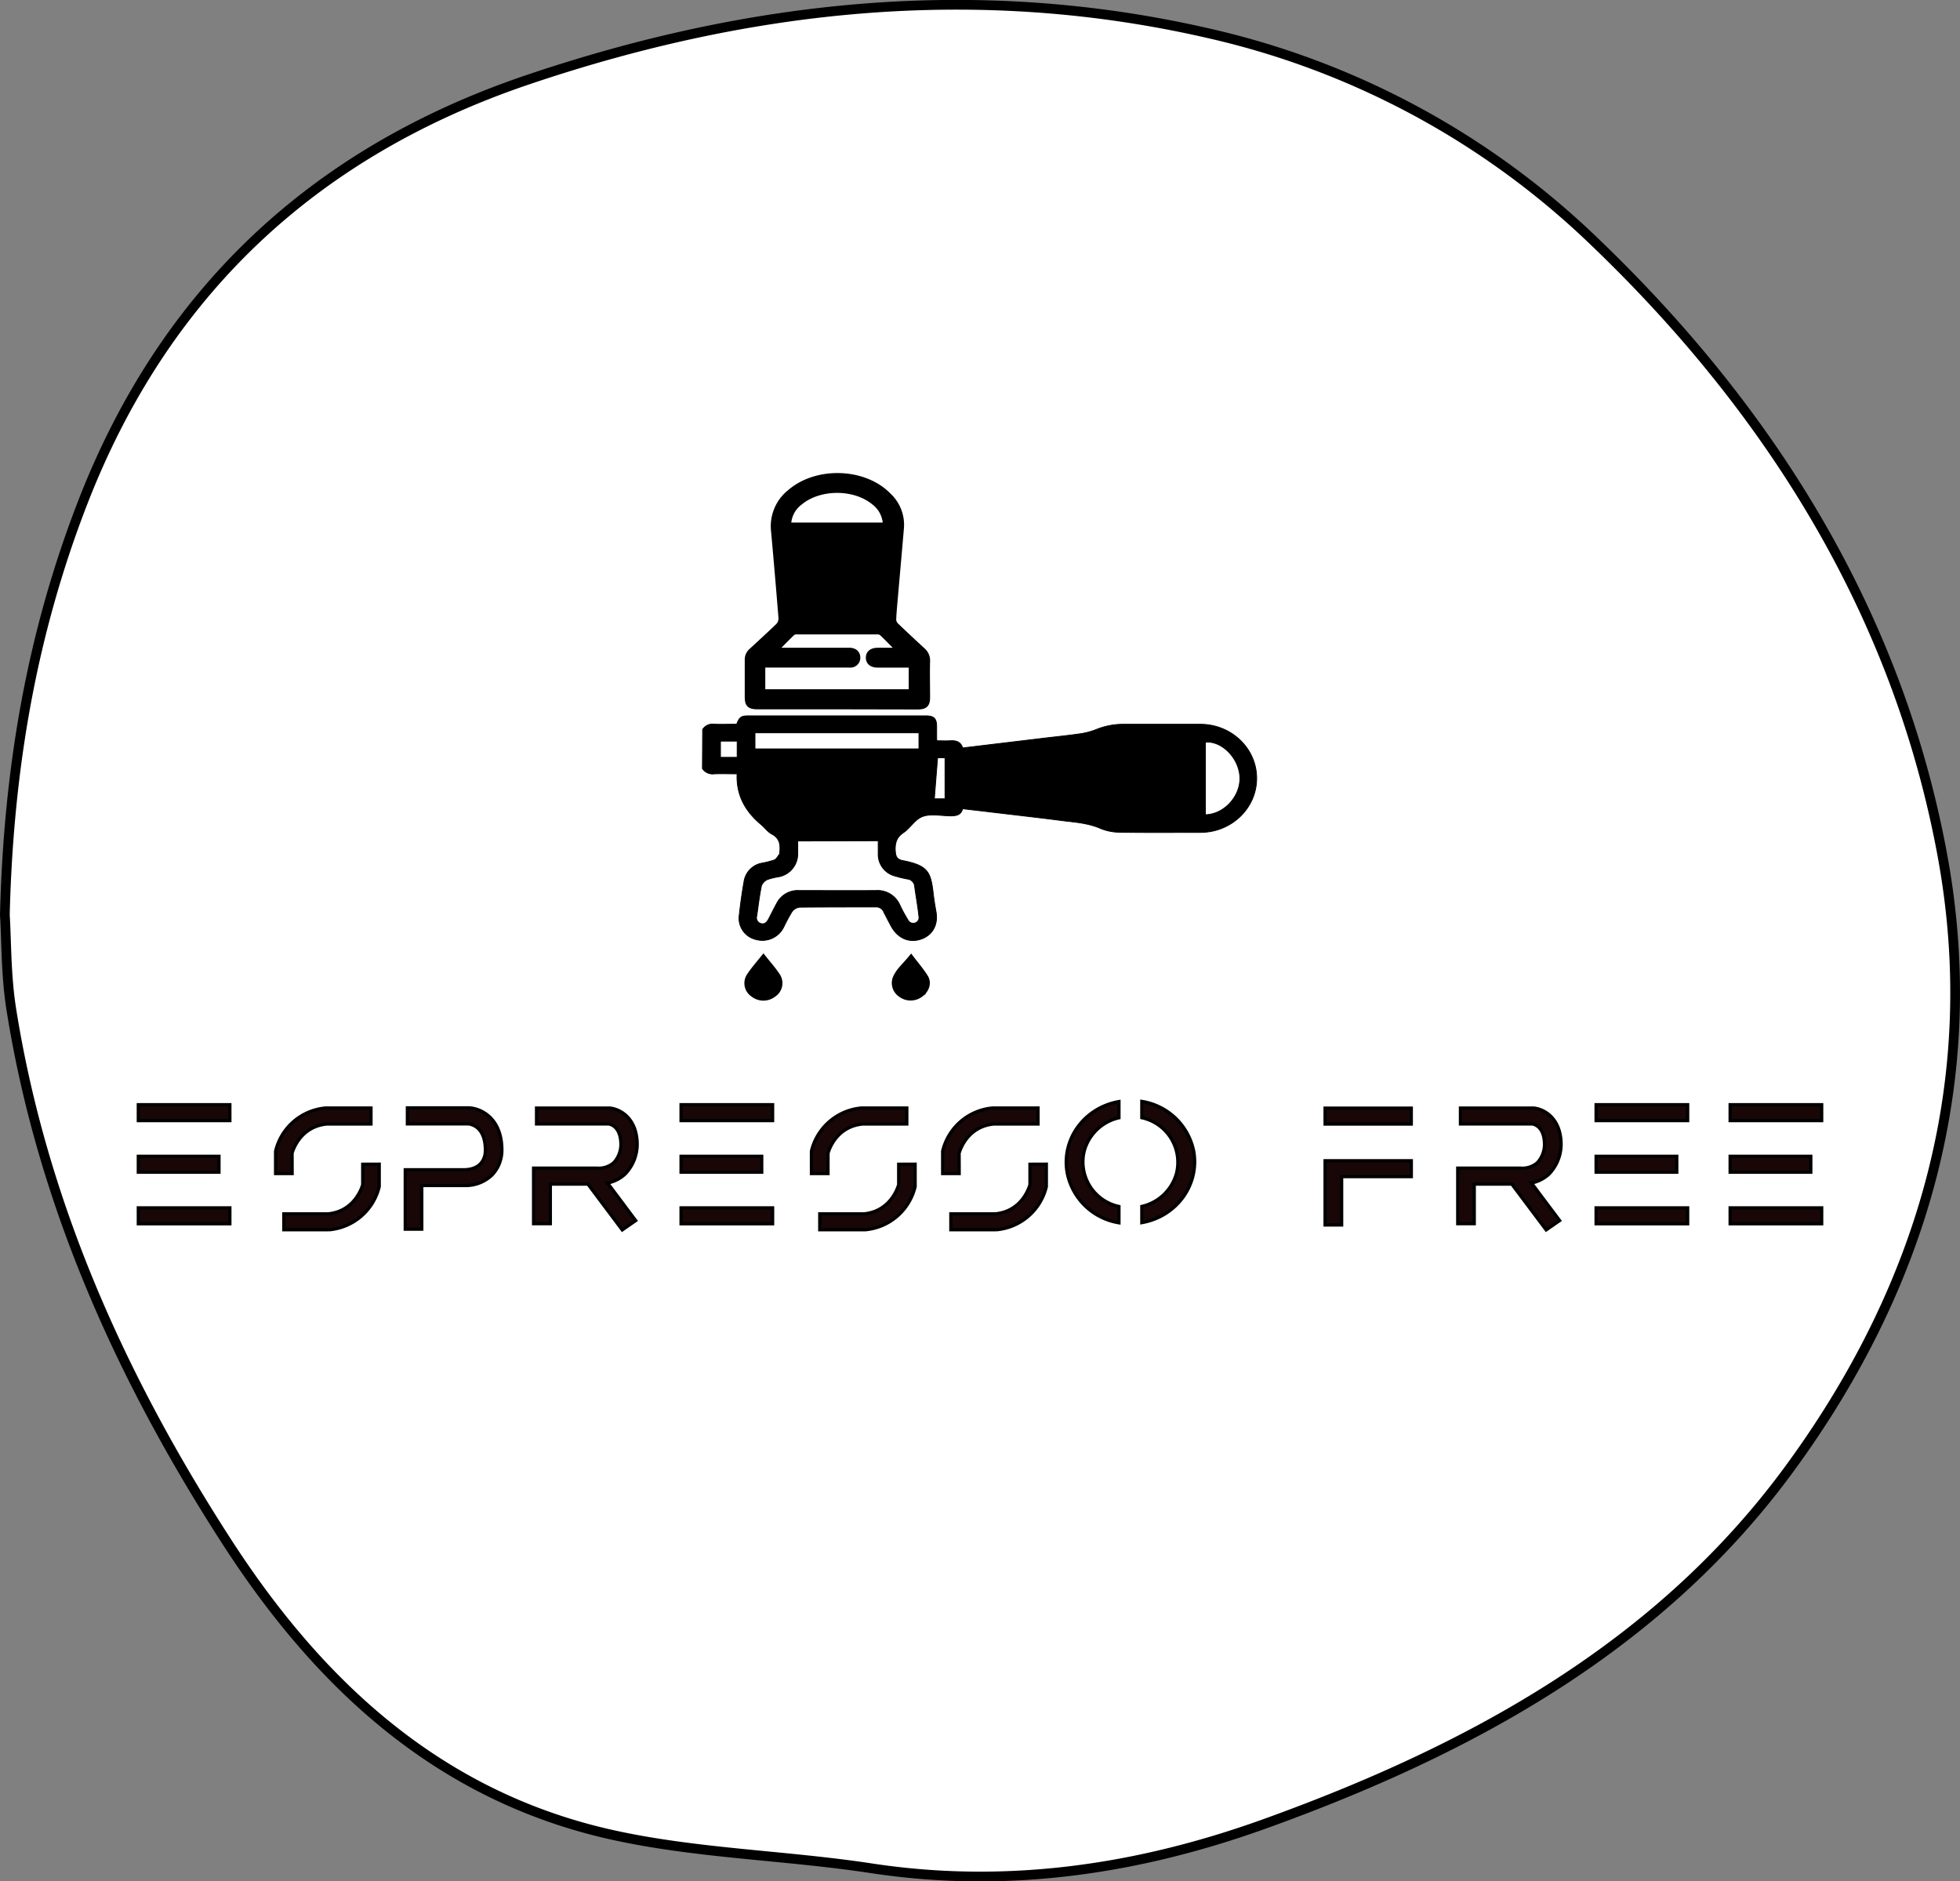 <svg id="图层_1" data-name="图层 1" xmlns="http://www.w3.org/2000/svg" viewBox="0 0 604.81 580.49"><rect x="0" y="0" width="604.81" height="580.49" fill="#808080" stroke="none"/><defs><style>.cls-1{fill:#fff;stroke-width:3px;}.cls-1,.cls-2,.cls-3,.cls-4{stroke:#000;stroke-miterlimit:10;}.cls-2{stroke-width:0.25px;}.cls-4{fill:#190707;}</style></defs><path class="cls-1" d="M615.5,308.24c-13.63-73.49-52.2-136.26-107.27-189A251.47,251.47,0,0,0,389.49,55c-71.66-16.56-142-8.94-210.74,14.34C112,92,66.53,135.79,41.75,199.57,26.13,239.78,18.8,281.31,17.68,326.94c.5,7.84.32,18.66,2,29.19,9.45,59.39,33.75,113.55,66.42,164.11,28,43.38,64.78,78.35,118.53,90.43,26.24,5.89,53.76,6.35,80.5,10.43,41.8,6.35,82.08.35,121-13.61,64.12-23.06,122.45-55,162.68-110.27C610.29,440.34,628.13,376.32,615.5,308.24Z" transform="translate(-16.18 -44.64)"/><path class="cls-2" d="M233,269.7a3.65,3.65,0,0,1,3.52-1.62c2.33.11,4.67,0,7,0,.84-2.21,1.37-2.57,3.67-2.57h54.64c2.54,0,3.37.81,3.38,3.28v3.84a5.62,5.62,0,0,0,.09.57c1.32,0,2.68.08,4,0,1.85-.13,3.33.27,3.94,2.21l25-3c3.8-.46,7.62-.83,11.41-1.39a21.92,21.92,0,0,0,4.78-1.28,22,22,0,0,1,8.09-1.63h24.06c9.59,0,17.38,7.46,17.38,16.67s-7.76,16.69-17.35,16.7h0c-8.19,0-16.38.08-24.57-.05a16.13,16.13,0,0,1-6.15-1.13c-3.54-1.56-7.27-1.92-11-2.34-7.72-1-15.44-1.87-23.16-2.79-2.76-.34-5.52-.64-8.5-1-.55,2.17-2.33,2.25-4.29,2.19-2.72-.08-5.73-.67-8.1.22s-3.77,3.57-5.92,5-2.63,3.36-2.46,5.72c.11,1.61.52,2.56,2.34,2.88,7.87,1.54,8.61,3.61,9.38,10.32.21,1.85.53,3.7.85,5.54.7,4-1.18,7.29-4.83,8.43s-7-.41-9-4c-.79-1.48-1.57-2.95-2.31-4.45a2.48,2.48,0,0,0-2.48-1.53c-7.85,0-15.7,0-23.55.07a3.43,3.43,0,0,0-2.31,1.41,53,53,0,0,0-2.53,4.7,7.32,7.32,0,0,1-8.59,3.84,6.72,6.72,0,0,1-5.12-7.61c.37-3.4.84-6.79,1.44-10.15a6.82,6.82,0,0,1,5.36-5.76,28.65,28.65,0,0,0,4-1c.71-.31,1.14-1.23,1.67-1.92.06-.07,0-.21,0-.32.24-2.33.12-4.43-2.44-5.76-1.27-.68-2.17-2-3.3-2.93-4.89-4.07-7.69-9.07-7.42-15.65-2.38,0-4.7-.08-7,0a3.81,3.81,0,0,1-3.69-1.63Zm29.35,34.42V308a7.21,7.21,0,0,1-5.78,7.15,21.47,21.47,0,0,0-3.54.85,3.53,3.53,0,0,0-1.88,1.92c-.63,3.09-1,6.23-1.45,9.35a1.83,1.83,0,0,0,1.26,2.32c1.17.34,1.86-.4,2.35-1.31.85-1.62,1.65-3.27,2.53-4.87a7.24,7.24,0,0,1,6.88-4c7.91,0,15.82.06,23.72,0a7.48,7.48,0,0,1,7.34,4.32,47.51,47.51,0,0,0,2.6,4.81,1.8,1.8,0,0,0,2.36.81,1.69,1.69,0,0,0,1-1.85c-.32-3.13-.9-6.23-1.32-9.36a2.5,2.5,0,0,0-2.34-2.3,36.49,36.49,0,0,1-3.71-.91,6.88,6.88,0,0,1-5.2-6.68v-4.2ZM249.15,275.7h50.59v-4.95H249.15Zm139,20.33c5.94-.17,11-5.94,10.61-11.82s-5.72-11.07-10.61-10.57ZM305.5,278.44c-.35,4.36-.68,8.52-1,12.67h3.29V278.44Zm-67-5.13v5h5.15v-5Z" transform="translate(-16.18 -44.64)"/><path class="cls-3" d="M274.48,263H250c-2.68,0-3.51-.78-3.51-3.3v-11.4a3.88,3.88,0,0,1,1.37-3.11c2.77-2.55,5.55-5.1,8.24-7.68a3,3,0,0,0,.81-2.05q-1.08-13.5-2.31-27a13.74,13.74,0,0,1,5.17-12.26c8.37-7.2,23.27-6.72,30.85,1.1a12.66,12.66,0,0,1,4,10.19c-.59,7-1.23,14.05-1.84,21.08-.21,2.45-.46,4.9-.56,7.35a2.58,2.58,0,0,0,.85,1.59c2.64,2.52,5.3,5,8,7.49a4.44,4.44,0,0,1,1.61,3.67c-.1,3.73,0,7.48,0,11.23,0,2.31-.89,3.15-3.34,3.15Zm-18.36-18h22.16c1.74,0,2.83,1,2.87,2.47a2.52,2.52,0,0,1-2.39,2.65,3.73,3.73,0,0,1-.47,0H251.83v7.69h45.26v-7.68H287c-2,0-3.12-1-3.14-2.54s1.1-2.57,3.08-2.58,3.95,0,5.92,0c-1.67-1.68-3.2-3.29-4.81-4.81a2.22,2.22,0,0,0-1.38-.31H262.23a2.06,2.06,0,0,0-1.24.24C259.38,241.66,257.81,243.29,256.12,245Zm3.69-38.62h29.3a8.64,8.64,0,0,0-3.38-6.45c-6-5-16.72-4.93-22.65.12A8.53,8.53,0,0,0,259.81,206.37Z" transform="translate(-16.18 -44.64)"/><path class="cls-3" d="M251.76,339.59c1.74,2.21,3.3,3.93,4.57,5.86a4.47,4.47,0,0,1-1.22,6.27,5.45,5.45,0,0,1-6.73,0,4.46,4.46,0,0,1-1.2-6.27C248.45,343.52,250,341.79,251.76,339.59Z" transform="translate(-16.18 -44.64)"/><path class="cls-3" d="M297.33,339.65c1.72,2.28,3.39,4.19,4.71,6.31,1.2,1.93.41,4.32-1.56,5.77a5.43,5.43,0,0,1-6.6,0,4.56,4.56,0,0,1-1.52-5.84,11.79,11.79,0,0,1,1.41-2.16C294.8,342.49,296,341.29,297.33,339.65Z" transform="translate(-16.18 -44.64)"/><rect class="cls-4" x="42.68" y="340.85" width="28.25" height="4.91"/><rect class="cls-4" x="42.68" y="372.68" width="28.25" height="4.91"/><rect class="cls-4" x="42.68" y="356.77" width="24.89" height="4.91"/><rect class="cls-4" x="210.16" y="340.85" width="28.25" height="4.91"/><rect class="cls-4" x="210.16" y="372.68" width="28.25" height="4.91"/><rect class="cls-4" x="210.16" y="356.77" width="24.89" height="4.91"/><rect class="cls-4" x="492.52" y="340.85" width="28.25" height="4.91"/><rect class="cls-4" x="492.52" y="372.68" width="28.25" height="4.91"/><rect class="cls-4" x="492.52" y="356.77" width="24.89" height="4.91"/><rect class="cls-4" x="533.88" y="340.85" width="28.25" height="4.91"/><rect class="cls-4" x="533.88" y="372.68" width="28.25" height="4.91"/><rect class="cls-4" x="533.88" y="356.77" width="24.89" height="4.91"/><path class="cls-4" d="M106.31,400.45c.39-1.34,2.79-8.22,10.69-9h13.66v-4.94h-14a17.45,17.45,0,0,0-15.38,13.07l-.06.25v6.9h5.11Z" transform="translate(-16.18 -44.64)"/><path class="cls-4" d="M128.11,403.86v6.31c-.39,1.34-2.78,8.22-10.69,9H103.76v4.91h14A17.46,17.46,0,0,0,133.14,411l.06-.27v-6.89Z" transform="translate(-16.18 -44.64)"/><path class="cls-4" d="M271.69,400.45c.4-1.39,2.77-8.22,10.69-9H296v-4.94H282a17.44,17.44,0,0,0-15.37,13.07l-.06.25v6.9h5.11Z" transform="translate(-16.18 -44.64)"/><path class="cls-4" d="M293.49,403.86v6.31c-.39,1.34-2.79,8.22-10.69,9H269.14v4.91h14A17.43,17.43,0,0,0,298.51,411l.06-.27v-6.89Z" transform="translate(-16.18 -44.64)"/><path class="cls-4" d="M312.14,400.45c.41-1.39,2.78-8.22,10.69-9h13.66v-4.94h-14a17.42,17.42,0,0,0-15.37,13.07l-.06.25v6.9h5.1Z" transform="translate(-16.18 -44.64)"/><path class="cls-4" d="M334,403.86v6.31c-.4,1.39-2.77,8.22-10.69,9H309.59v4.91h14A17.44,17.44,0,0,0,339,411l.06-.27v-6.89Z" transform="translate(-16.18 -44.64)"/><path class="cls-4" d="M146.33,423.89h-5.1V405.56h18.28c6.24-.17,6.46-5,6.44-6v-.06c0-7.38-4.52-8-5.22-8.09H141.89v-4.94h19c3.51.12,10.15,3,10.16,13a11.11,11.11,0,0,1-3,7.68,11.77,11.77,0,0,1-8.44,3.28H146.33Z" transform="translate(-16.18 -44.64)"/><path class="cls-4" d="M209.12,406.85a13.31,13.31,0,0,0,3.68-9c0-8.48-5.59-11.12-8.55-11.33H181.74v4.91H204c.8.12,3.78,1,3.78,6.44a8.4,8.4,0,0,1-2.2,5.51,7.07,7.07,0,0,1-5.21,1.68H180.83V422.2H186V410H197.6l10.59,14.12,4.15-2.88-8.69-11.59A11,11,0,0,0,209.12,406.85Z" transform="translate(-16.18 -44.64)"/><path class="cls-4" d="M494.22,406.85a13.31,13.31,0,0,0,3.68-9c0-8.48-5.59-11.12-8.55-11.33H466.84v4.91H489c.8.12,3.78,1,3.78,6.44a8.4,8.4,0,0,1-2.2,5.51,7.07,7.07,0,0,1-5.21,1.68H466V422.2h5.1V410H482.7l10.59,14.12,4.15-2.88-8.69-11.59A11.08,11.08,0,0,0,494.22,406.85Z" transform="translate(-16.18 -44.64)"/><rect class="cls-4" x="408.89" y="341.91" width="26.6" height="4.91"/><polygon class="cls-4" points="408.89 377.96 414 377.96 414 363.04 435.5 363.04 435.5 358.14 408.89 358.14 408.89 377.96"/><path class="cls-4" d="M361.46,416.9a14.07,14.07,0,0,1-10.72-17.07,14.38,14.38,0,0,1,10.72-10.3v-5c-10.75,1.87-17.89,11.75-15.95,22.08a19.42,19.42,0,0,0,15.95,15.32Z" transform="translate(-16.18 -44.64)"/><path class="cls-4" d="M368.52,384.51v5a14.07,14.07,0,0,1,10.72,17.07,14.38,14.38,0,0,1-10.72,10.3v5c10.75-1.87,17.89-11.75,16-22.08a19.42,19.42,0,0,0-16-15.32Z" transform="translate(-16.18 -44.64)"/></svg>